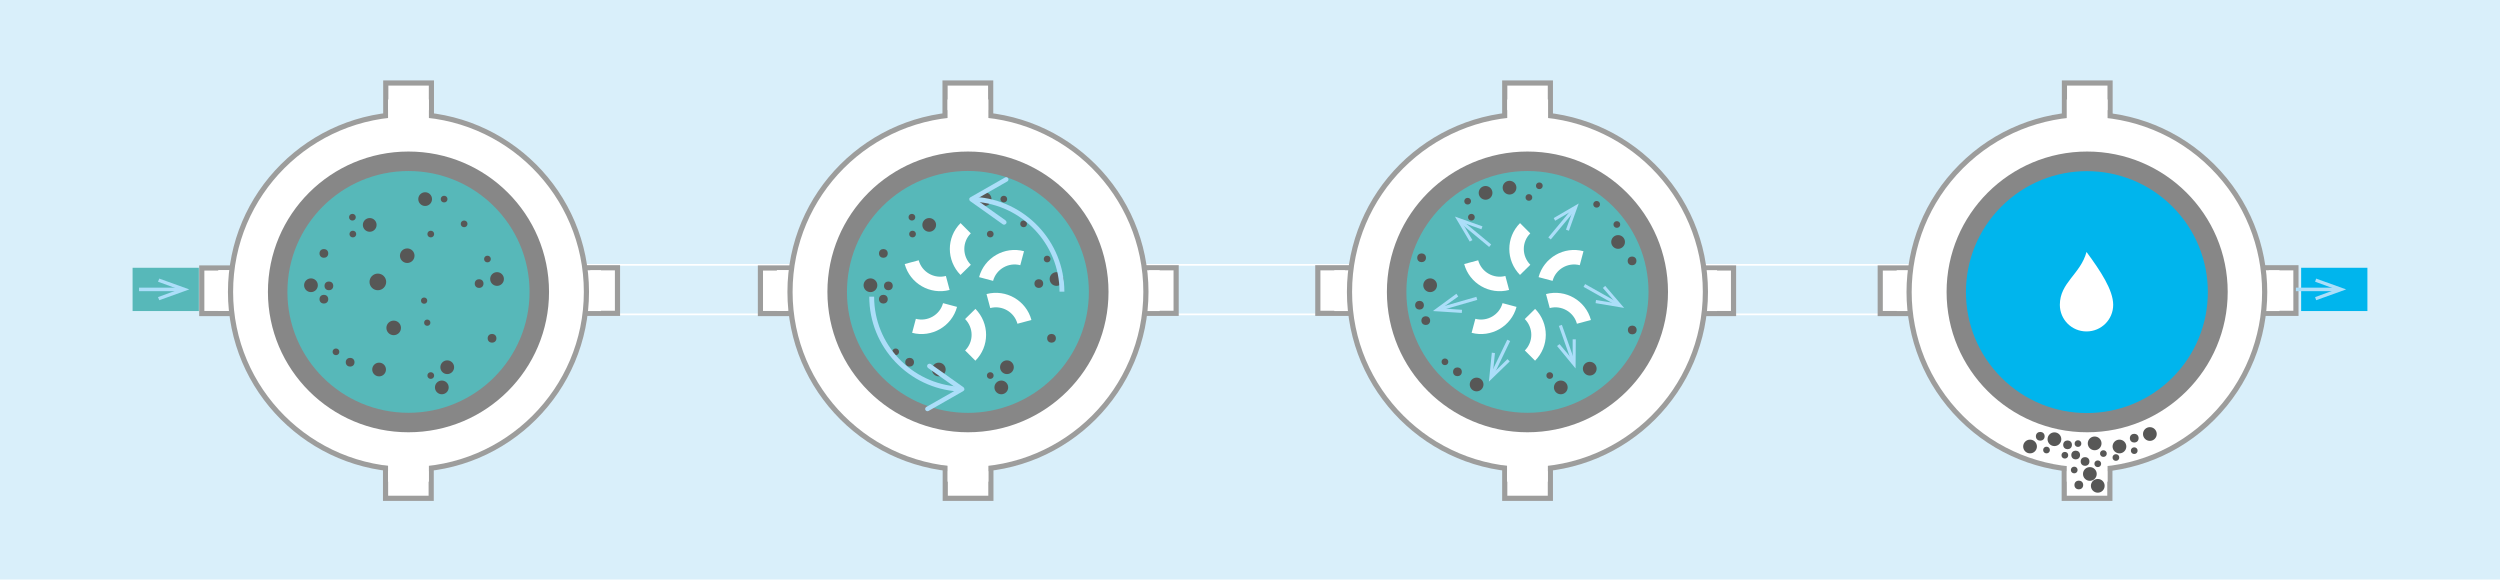 <svg height="271" viewBox="0 0 1169 271" width="1169" xmlns="http://www.w3.org/2000/svg"><g fill="none" fill-rule="evenodd"><path d="m0 0h1169v271h-1169z" fill="#d9effa" fill-rule="nonzero"/><g transform="translate(62 18.912)"><path d="m110.2 104.935h810.959" stroke="#fff" stroke-width=".807"/><path d="m110.2 128.09h810.959" stroke="#fff" stroke-width=".807"/><g fill="#fff" fill-rule="nonzero"><path d="m212.8 106.297h13.933v21.307h-13.933z" stroke="#9d9d9c" stroke-width="2.419"/><path d="m208.415 107.464h10.621v19.069h-10.621z"/><path d="m32.349 106.394h13.933v21.307h-13.933z" stroke="#9d9d9c" stroke-width="2.419"/><path d="m40.046 107.367h10.621v19.069h-10.621z"/></g><ellipse cx="129.005" cy="117.582" fill="#fff" fill-rule="nonzero" rx="83.21" ry="83.086" stroke="#9d9d9c" stroke-width="2.419"/><ellipse cx="129.005" cy="117.582" rx="57.779" ry="57.693" stroke="#878787" stroke-width="15.888"/><ellipse cx="129.005" cy="117.582" fill="#57b8b9" fill-rule="nonzero" rx="56.61" ry="56.526"/><g fill="#575756" fill-rule="nonzero"><ellipse cx="136.8" cy="74.191" rx="3.215" ry="3.211"/><ellipse cx="144.595" cy="162.239" rx="3.215" ry="3.211"/><ellipse cx="83.405" cy="114.469" rx="3.215" ry="3.211"/><ellipse cx="115.267" cy="153.872" rx="3.215" ry="3.211"/><ellipse cx="110.882" cy="86.255" rx="3.215" ry="3.211"/><ellipse cx="170.415" cy="111.55" rx="3.215" ry="3.211"/><ellipse cx="147.128" cy="152.801" rx="3.215" ry="3.211"/><ellipse cx="145.667" cy="74.191" rx="1.559" ry="1.557"/><ellipse cx="102.795" cy="82.655" rx="1.559" ry="1.557"/><ellipse cx="139.431" cy="90.536" rx="1.559" ry="1.557"/><ellipse cx="139.431" cy="156.693" rx="1.559" ry="1.557"/><ellipse cx="102.99" cy="90.536" rx="1.559" ry="1.557"/><ellipse cx="165.933" cy="102.21" rx="1.559" ry="1.557"/><ellipse cx="155.021" cy="85.768" rx="1.559" ry="1.557"/><ellipse cx="95.097" cy="145.602" rx="1.559" ry="1.557"/><ellipse cx="89.446" cy="99.584" rx="2.046" ry="2.043"/><ellipse cx="89.446" cy="120.988" rx="2.046" ry="2.043"/><ellipse cx="162.036" cy="113.691" rx="2.046" ry="2.043"/><ellipse cx="168.077" cy="139.278" rx="2.046" ry="2.043"/><ellipse cx="101.723" cy="150.466" rx="2.046" ry="2.043"/><ellipse cx="91.785" cy="114.761" rx="2.046" ry="2.043"/><ellipse cx="114.682" cy="112.912" rx="3.897" ry="3.892"/><ellipse cx="136.313" cy="121.669" rx="1.462" ry="1.459"/><ellipse cx="128.421" cy="100.654" rx="3.41" ry="3.405"/><ellipse cx="122.087" cy="134.414" rx="3.41" ry="3.405"/><ellipse cx="137.774" cy="131.981" rx="1.462" ry="1.459"/></g><g fill="#fff" fill-rule="nonzero"><path d="m118.287 200.182h21.338v13.913h-21.338z" stroke="#9d9d9c" stroke-width="2.419"/><path d="m119.456 195.706h19.097v10.605h-19.097z"/></g><g fill="#fff" fill-rule="nonzero"><path d="m118.385 19.903h21.338v13.913h-21.338z" stroke="#9d9d9c" stroke-width="2.419"/><path d="m119.456 27.589h19.097v10.605h-19.097z"/></g><g fill="#fff" fill-rule="nonzero"><path d="m474.026 106.297h13.933v21.307h-13.933z" stroke="#9d9d9c" stroke-width="2.419"/><path d="m469.641 107.464h10.621v19.069h-10.621z"/><path d="m293.574 106.394h13.933v21.307h-13.933z" stroke="#9d9d9c" stroke-width="2.419"/><path d="m301.272 107.367h10.621v19.069h-10.621z"/></g><g fill="#fff" fill-rule="nonzero"><path d="m734.667 106.394h13.933v21.307h-13.933z" stroke="#9d9d9c" stroke-width="2.419"/><path d="m730.282 107.464h10.621v19.069h-10.621z"/><path d="m554.215 106.297h13.933v21.307h-13.933z" stroke="#9d9d9c" stroke-width="2.419"/><path d="m561.913 107.464h10.621v19.069h-10.621z"/></g><g fill="#fff" fill-rule="nonzero"><path d="m997.646 106.297h13.933v21.307h-13.933z" stroke="#9d9d9c" stroke-width="2.419"/><path d="m993.262 107.464h10.621v19.069h-10.621z"/><path d="m817.195 106.394h13.933v21.307h-13.933z" stroke="#9d9d9c" stroke-width="2.419"/><path d="m824.892 107.464h10.621v19.069h-10.621z"/></g><g transform="translate(307.41 19.903)"><ellipse cx="83.21" cy="97.679" fill="#fff" fill-rule="nonzero" rx="83.21" ry="83.086" stroke="#9d9d9c" stroke-width="2.419"/><ellipse cx="83.21" cy="97.679" rx="57.779" ry="57.693" stroke="#878787" stroke-width="15.888"/><circle cx="83.206" cy="97.682" fill="#57b8b9" fill-rule="nonzero" r="56.567" transform="matrix(.707 -.707 .707 .707 -44.701 87.446)"/><g fill="#575756" fill-rule="nonzero"><ellipse cx="91.005" cy="54.288" rx="3.215" ry="3.211"/><ellipse cx="98.8" cy="142.336" rx="3.215" ry="3.211"/><ellipse cx="37.61" cy="94.566" rx="3.215" ry="3.211"/><ellipse cx="69.569" cy="133.969" rx="3.215" ry="3.211"/><ellipse cx="65.087" cy="66.352" rx="3.215" ry="3.211"/><ellipse cx="124.621" cy="91.647" rx="3.215" ry="3.211"/><ellipse cx="101.431" cy="132.898" rx="3.215" ry="3.211"/><ellipse cx="99.969" cy="54.288" rx="1.559" ry="1.557"/><ellipse cx="57" cy="62.752" rx="1.559" ry="1.557"/><ellipse cx="93.636" cy="70.633" rx="1.559" ry="1.557"/><ellipse cx="93.636" cy="136.79" rx="1.559" ry="1.557"/><ellipse cx="57.292" cy="70.633" rx="1.559" ry="1.557"/><ellipse cx="120.236" cy="82.308" rx="1.559" ry="1.557"/><ellipse cx="109.226" cy="65.865" rx="1.559" ry="1.557"/><ellipse cx="49.4" cy="125.699" rx="1.559" ry="1.557"/><ellipse cx="43.651" cy="79.681" rx="2.046" ry="2.043"/><ellipse cx="43.651" cy="101.085" rx="2.046" ry="2.043"/><ellipse cx="116.338" cy="93.788" rx="2.046" ry="2.043"/><ellipse cx="122.282" cy="119.375" rx="2.046" ry="2.043"/><ellipse cx="55.928" cy="130.563" rx="2.046" ry="2.043"/><ellipse cx="45.99" cy="94.858" rx="2.046" ry="2.043"/></g><g stroke="#fff" stroke-width="6.776" transform="translate(56.903 67.909)"><path d="m25.236 0c-5.359 5.351-5.359 14.01 0 19.458"/><path d="m0 15.858c1.949 7.297 9.549 11.675 16.856 9.729"/><path d="m1.072 45.629c7.308 1.946 14.908-2.432 16.856-9.729"/><path d="m27.379 59.542c5.359-5.351 5.359-14.01 0-19.458"/><path d="m52.713 43.781c-1.949-7.297-9.549-11.675-16.856-9.729"/><path d="m51.641 14.01c-7.308-1.946-14.908 2.432-16.856 9.729"/></g><g transform="translate(38.195 99.917)"><path d="m40.728 43.197c-22.703-1.362-40.728-20.236-40.728-43.197" stroke="#acdef9" stroke-width="2.27"/><path d="m26.113 31.814c-.39.486-.195 1.167.292 1.557l13.836 9.826-14.713 8.367c-.487.292-.682.973-.39 1.459.292.486.974.681 1.462.389l16.174-9.243c.292-.195.585-.486.585-.876 0-.389-.195-.778-.487-.973l-15.2-10.799c-.195-.097-.39-.195-.585-.195-.39 0-.779.195-.974.486z" fill="#acdef9" fill-rule="nonzero"/></g><g transform="translate(83.795 44.033)"><path d="m2.631 10.353c22.703 1.362 40.728 20.236 40.728 43.197" stroke="#acdef9" stroke-width="2.27"/><path d="m17.246 21.736c.39-.486.195-1.167-.292-1.557l-13.836-9.826 14.713-8.367c.487-.292.682-.973.39-1.459-.292-.486-.974-.681-1.462-.389l-16.174 9.243c-.292.195-.585.486-.585.876 0 .389.195.778.487.973l15.2 10.799c.195.097.39.195.585.195.39 0 .682-.195.974-.486z" fill="#acdef9" fill-rule="nonzero"/></g><g fill="#fff" fill-rule="nonzero"><path d="m72.59 180.279h21.338v13.913h-21.338z" stroke="#9d9d9c" stroke-width="2.419"/><path d="m73.662 175.803h19.097v10.605h-19.097z"/><path d="m72.492 0h21.338v13.913h-21.338z" stroke="#9d9d9c" stroke-width="2.419"/><path d="m73.662 7.686h19.097v10.605h-19.097z"/></g></g><ellipse cx="652.236" cy="117.582" fill="#fff" fill-rule="nonzero" rx="83.21" ry="83.086" stroke="#9d9d9c" stroke-width="2.419"/><ellipse cx="652.236" cy="117.582" rx="57.779" ry="57.693" stroke="#878787" stroke-width="15.888"/><g fill-rule="nonzero"><ellipse cx="652.236" cy="117.582" fill="#57b8b9" rx="56.61" ry="56.526"/><ellipse cx="643.856" cy="68.84" fill="#575756" rx="3.215" ry="3.211"/><ellipse cx="667.826" cy="162.239" fill="#575756" rx="3.215" ry="3.211"/><ellipse cx="606.733" cy="114.469" fill="#575756" rx="3.215" ry="3.211"/><ellipse cx="628.462" cy="160.876" fill="#575756" rx="3.215" ry="3.211"/><ellipse cx="632.651" cy="71.272" fill="#575756" rx="3.215" ry="3.211"/><ellipse cx="694.621" cy="94.233" fill="#575756" rx="3.215" ry="3.211"/><ellipse cx="681.369" cy="153.482" fill="#575756" rx="3.215" ry="3.211"/><ellipse cx="657.79" cy="67.964" fill="#575756" rx="1.559" ry="1.557"/><ellipse cx="626.026" cy="82.655" fill="#575756" rx="1.559" ry="1.557"/><ellipse cx="652.918" cy="73.413" fill="#575756" rx="1.559" ry="1.557"/><ellipse cx="662.662" cy="156.693" fill="#575756" rx="1.559" ry="1.557"/><ellipse cx="624.272" cy="75.164" fill="#575756" rx="1.559" ry="1.557"/><ellipse cx="694.036" cy="86.06" fill="#575756" rx="1.559" ry="1.557"/><ellipse cx="684.585" cy="76.623" fill="#575756" rx="1.559" ry="1.557"/><ellipse cx="613.651" cy="150.272" fill="#575756" rx="1.559" ry="1.557"/><ellipse cx="602.738" cy="101.627" fill="#575756" rx="2.046" ry="2.043"/><ellipse cx="604.687" cy="131.008" fill="#575756" rx="2.046" ry="2.043"/><ellipse cx="701.149" cy="103.086" fill="#575756" rx="2.046" ry="2.043"/><ellipse cx="701.246" cy="135.386" fill="#575756" rx="2.046" ry="2.043"/><ellipse cx="619.497" cy="154.942" fill="#575756" rx="2.046" ry="2.043"/><ellipse cx="601.764" cy="123.809" fill="#575756" rx="2.046" ry="2.043"/></g><g stroke="#fff" stroke-width="6.776" transform="translate(625.928 87.812)"><path d="m25.236 0c-5.359 5.351-5.359 14.01 0 19.458"/><path d="m0 15.858c1.949 7.297 9.549 11.675 16.856 9.729"/><path d="m1.072 45.629c7.308 1.946 14.908-2.432 16.856-9.729"/><path d="m27.477 59.542c5.359-5.351 5.359-14.01 0-19.458"/><path d="m52.713 43.781c-1.949-7.297-9.549-11.675-16.856-9.729"/><path d="m51.641 14.01c-7.308-1.946-14.908 2.432-16.856 9.729"/></g><g fill="#fff" fill-rule="nonzero"><path d="m641.615 200.182h21.338v13.913h-21.338z" stroke="#9d9d9c" stroke-width="2.419"/><path d="m642.687 195.706h19.097v10.605h-19.097z"/></g><g fill="#fff" fill-rule="nonzero"><path d="m641.615 19.903h21.338v13.913h-21.338z" stroke="#9d9d9c" stroke-width="2.419"/><path d="m642.785 27.589h19.097v10.605h-19.097z"/></g><circle cx="913.941" cy="117.588" fill="#fff" fill-rule="nonzero" r="83.147" stroke="#9d9d9c" stroke-width="2.419" transform="matrix(.707 -.707 .707 .707 184.54 680.695)"/><g fill="#fff" fill-rule="nonzero"><path d="m903.231 200.182h21.338v13.913h-21.338z" stroke="#9d9d9c" stroke-width="2.419"/><path d="m904.4 195.706h19.097v10.605h-19.097z"/></g><ellipse cx="913.949" cy="117.582" rx="57.779" ry="57.693" stroke="#878787" stroke-width="15.888"/><g fill-rule="nonzero"><circle cx="913.941" cy="117.588" fill="#00b5ed" r="56.567" transform="matrix(.707 -.707 .707 .707 184.54 680.695)"/><g fill="#575756"><ellipse cx="943.277" cy="184.032" rx="3.215" ry="3.211"/><ellipse cx="887.251" cy="189.869" rx="3.215" ry="3.211"/><ellipse cx="918.918" cy="208.257" rx="3.215" ry="3.211"/><ellipse cx="898.651" cy="186.464" rx="3.215" ry="3.211"/><ellipse cx="917.456" cy="188.41" rx="3.215" ry="3.211"/><ellipse cx="915.215" cy="202.711" rx="3.215" ry="3.211"/><ellipse cx="929.051" cy="189.869" rx="3.215" ry="3.211"/><ellipse cx="903.523" cy="193.955" rx="1.559" ry="1.557"/><ellipse cx="921.549" cy="193.177" rx="1.559" ry="1.557"/><ellipse cx="907.908" cy="200.863" rx="1.559" ry="1.557"/><ellipse cx="909.662" cy="188.507" rx="1.559" ry="1.557"/><ellipse cx="927.395" cy="195.025" rx="1.559" ry="1.557"/><ellipse cx="935.969" cy="191.815" rx="1.559" ry="1.557"/><ellipse cx="918.918" cy="197.944" rx="1.559" ry="1.557"/><ellipse cx="894.949" cy="191.523" rx="1.559" ry="1.557"/><ellipse cx="904.79" cy="189.091" rx="2.046" ry="2.043"/><ellipse cx="910.051" cy="207.868" rx="2.046" ry="2.043"/><ellipse cx="935.969" cy="185.977" rx="2.046" ry="2.043"/><ellipse cx="912.974" cy="196.874" rx="2.046" ry="2.043"/><ellipse cx="892.026" cy="185.102" rx="2.046" ry="2.043"/><ellipse cx="908.59" cy="193.858" rx="2.046" ry="2.043"/></g><path d="m913.656 98.903c-2.826 10.41-12.472 14.302-12.472 24.712 0 6.908 5.554 12.453 12.472 12.453 6.918 0 12.472-5.546 12.472-12.453s-5.944-15.858-12.472-24.712z" fill="#fff"/><g fill="#fff"><path d="m903.328 19.903h21.338v13.913h-21.338z" stroke="#9d9d9c" stroke-width="2.419"/><path d="m904.4 27.589h19.097v10.605h-19.097z"/></g><path d="m0 106.297h30.985v20.236h-30.985z" fill="#57b8b9"/><path d="m1014.015 106.297h30.985v20.236h-30.985z" fill="#00b5ed"/></g><g transform="translate(3.021 111.356)"><path d="m0 5.059h18.903" stroke="#acdef9" stroke-width="1.647"/><path d="m9.451 10.118-.585-1.459 9.841-3.6-9.841-3.6.585-1.459 14.031 5.059z" fill="#acdef9" fill-rule="nonzero"/></g><g transform="translate(1011.579 111.356)"><path d="m0 5.059h19" stroke="#acdef9" stroke-width="1.647"/><path d="m9.451 10.118-.487-1.459 9.841-3.6-9.841-3.6.487-1.459 14.031 5.059z" fill="#acdef9" fill-rule="nonzero"/></g><g transform="translate(662.564 76.234)"><path d="m0 16.345 11.01-13.231" stroke="#acdef9" stroke-width="1.5"/><path d="m9.062 12.745-1.364-.486 3.215-9.048-8.282 4.865-.682-1.265 11.692-6.81z" fill="#acdef9" fill-rule="nonzero"/></g><g transform="translate(634.21 140.251)"><path d="m9.256 0-7.503 15.566" stroke="#acdef9" stroke-width="1.5"/><path d="m1.364 5.74 1.462.195-.974 9.534 6.821-6.713 1.072 1.07-9.744 9.437z" fill="#acdef9" fill-rule="nonzero"/></g><g transform="translate(618.328 82.363)"><path d="m16.467 13.621-13.251-10.994" stroke="#acdef9" stroke-width="1.5"/><path d="m12.862 4.573-.487 1.362-9.062-3.211 4.872 8.27-1.267.681-6.918-11.675z" fill="#acdef9" fill-rule="nonzero"/></g><g transform="translate(678.836 114.566)"><path d="m0 0 15.005 8.464" stroke="#acdef9" stroke-width="1.5"/><path d="m5.262 8.27.195-1.459 9.451 1.557-6.236-7.199 1.072-.973 8.867 10.313z" fill="#acdef9" fill-rule="nonzero"/></g><g transform="translate(666.072 133.246)"><path d="m1.559 0 5.749 16.247" stroke="#acdef9" stroke-width="1.5"/><path d="m0 9.632 1.169-.876 6.138 7.297v-9.534h1.462l-.097 13.621z" fill="#acdef9" fill-rule="nonzero"/></g><g transform="translate(608 118.458)"><path d="m20.559 2.14-16.564 4.767" stroke="#acdef9" stroke-width="1.5"/><path d="m11.01 0 .877 1.265-7.795 5.546 9.549.681-.097 1.459-13.544-.876z" fill="#acdef9" fill-rule="nonzero"/></g></g></g></svg>